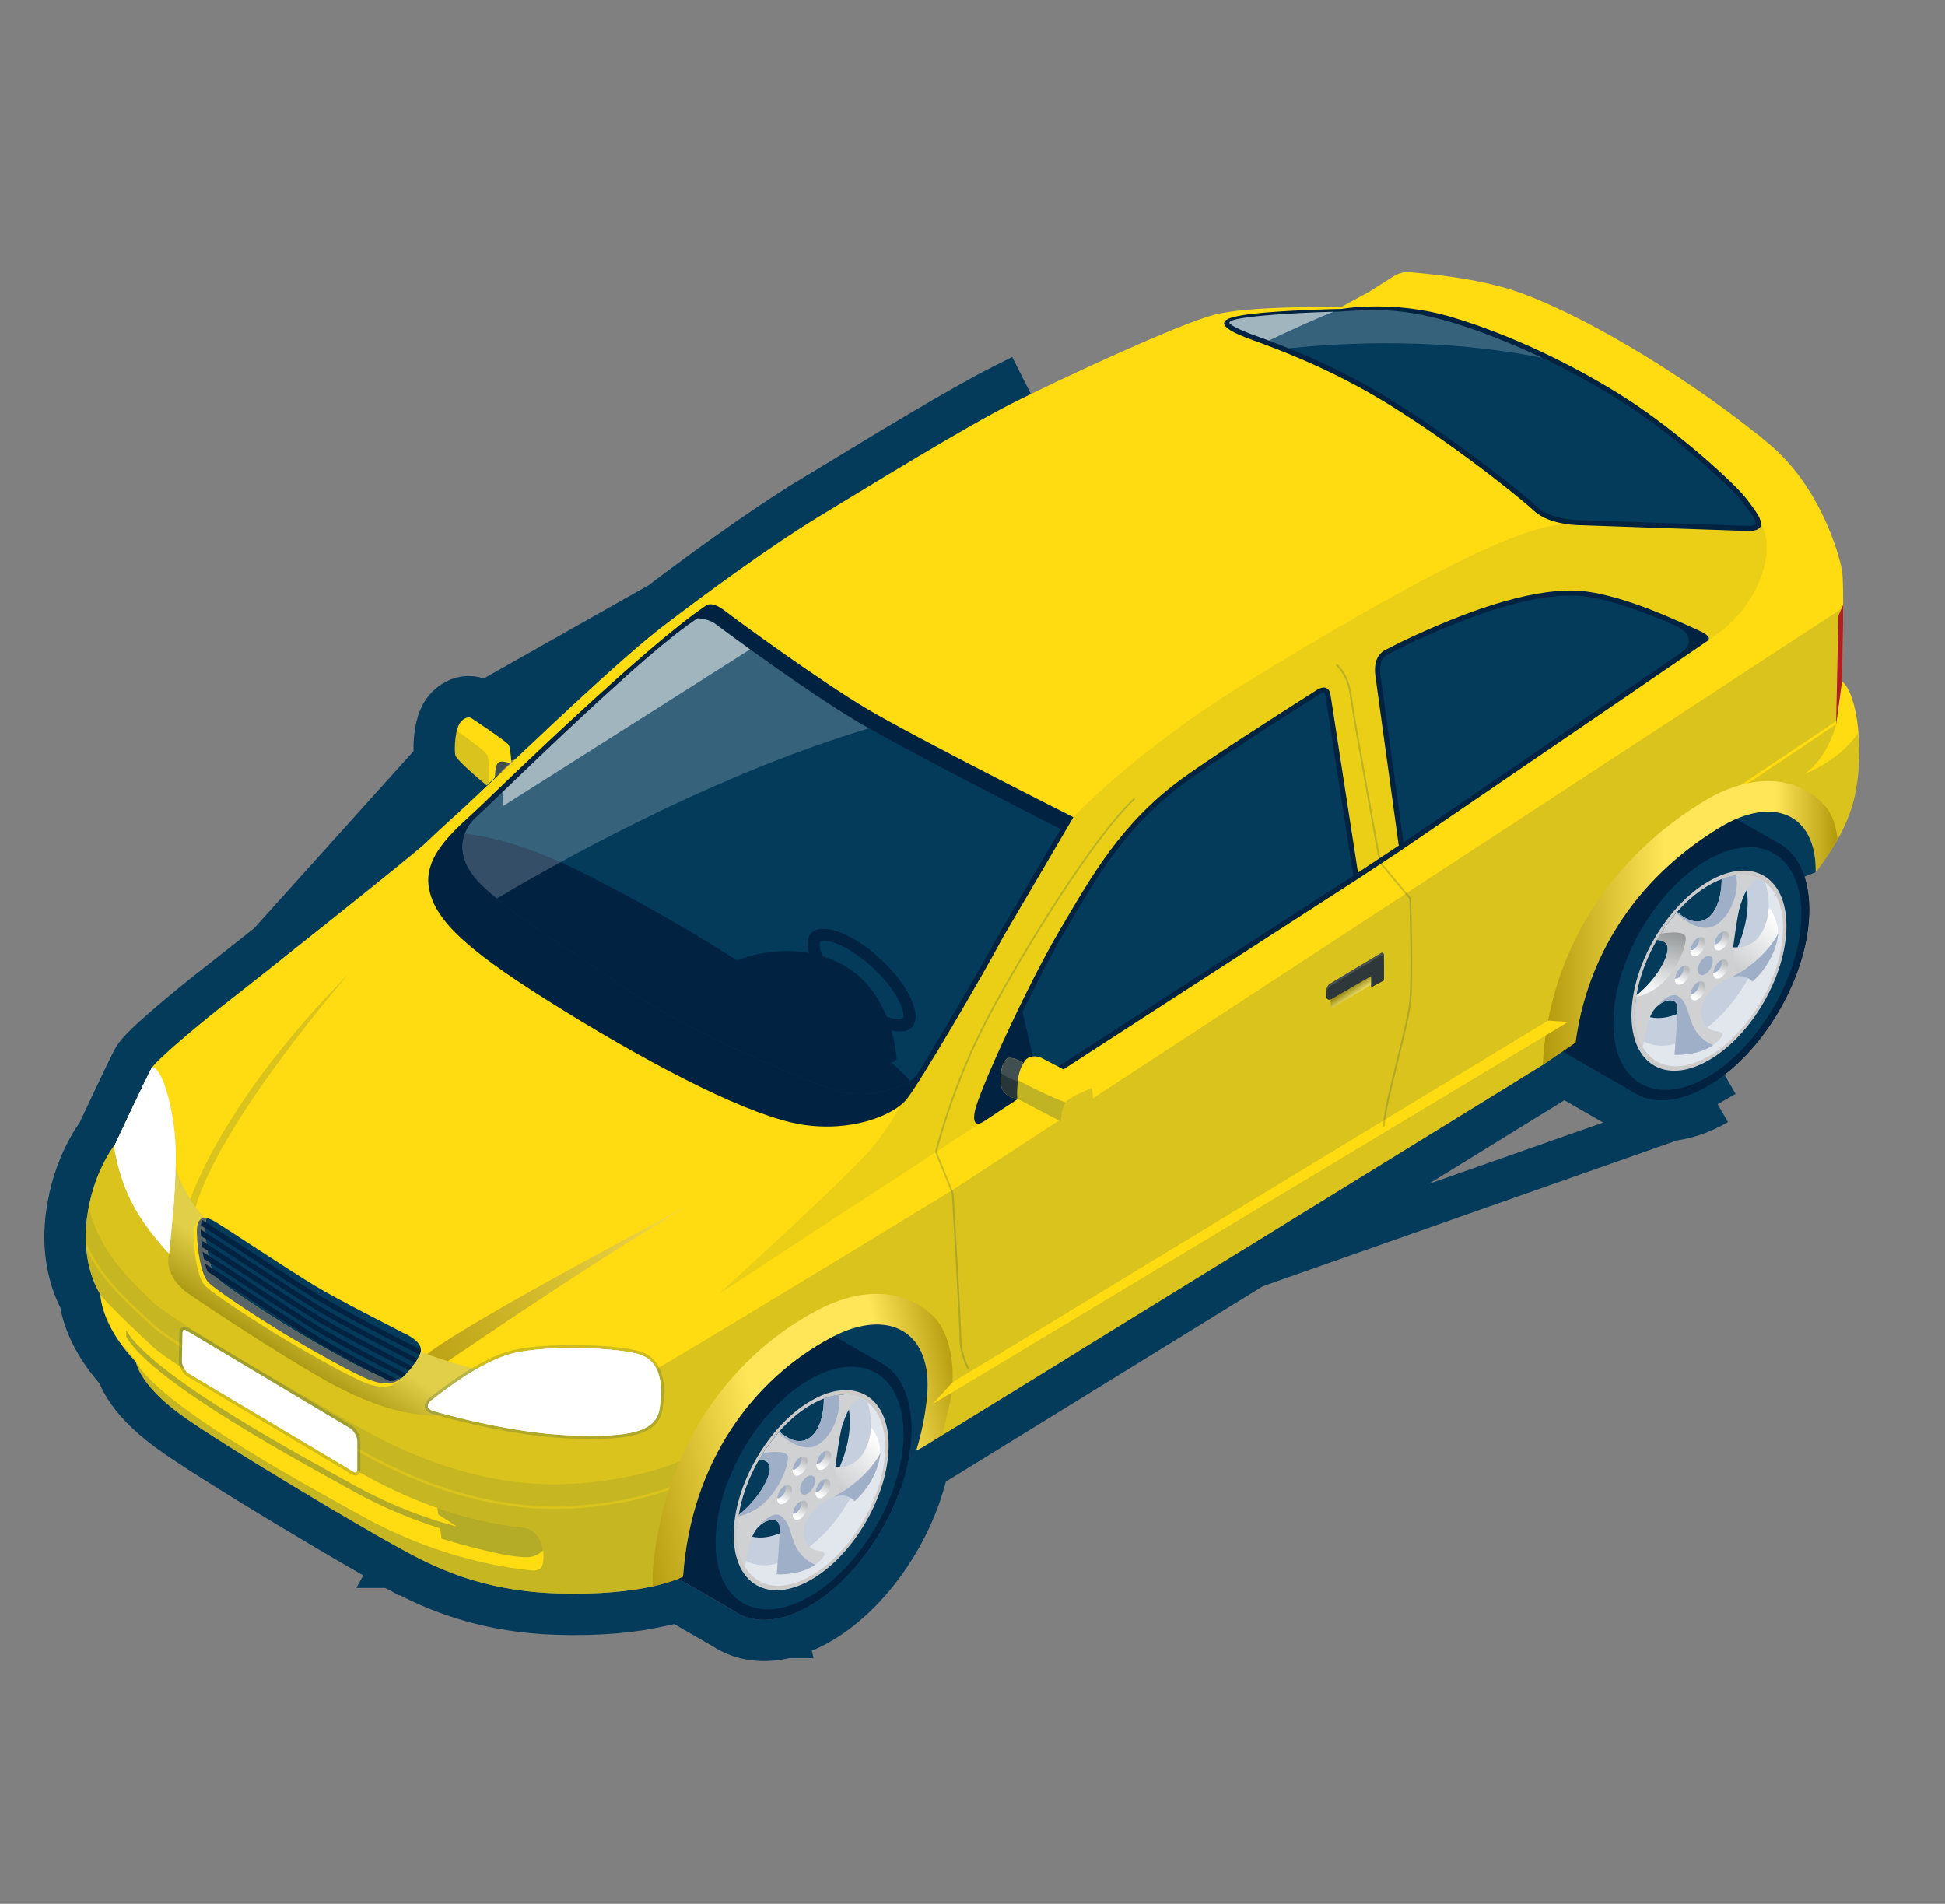 <svg width="47" height="46" viewBox="0 0 47 46" fill="none" xmlns="http://www.w3.org/2000/svg">
<rect x="0" y="0" width="47" height="46" fill="#808080" stroke="none"/>
<path d="M2.354 27.384L2.364 27.362L2.453 27.174C2.526 27.017 2.625 26.807 2.728 26.589C2.927 26.17 3.158 25.685 3.229 25.562L3.229 25.562C3.246 25.532 3.263 25.506 3.278 25.487L3.278 25.487C3.356 25.382 3.49 25.25 3.621 25.129C3.762 24.998 3.937 24.844 4.122 24.686C4.492 24.37 4.917 24.025 5.231 23.782C5.546 23.539 6.653 22.663 7.721 21.81C8.255 21.384 8.777 20.965 9.184 20.635C9.604 20.294 9.874 20.07 9.929 20.017C10.085 19.867 10.329 19.642 10.53 19.458C10.632 19.365 10.724 19.282 10.79 19.221L10.87 19.15L10.891 19.13L10.894 19.128L11.026 19.003C11.005 18.984 10.983 18.964 10.963 18.945C10.879 18.868 10.794 18.786 10.726 18.712C10.693 18.675 10.655 18.632 10.622 18.586L10.621 18.584C10.601 18.556 10.53 18.457 10.507 18.324L2.354 27.384ZM2.354 27.384C2.335 27.41 2.31 27.445 2.281 27.488C2.218 27.583 2.135 27.719 2.048 27.894C1.874 28.243 1.683 28.748 1.603 29.388C1.52 30.044 1.613 30.574 1.733 30.947C1.792 31.132 1.858 31.279 1.912 31.382C1.922 31.401 1.931 31.418 1.94 31.435C1.942 31.45 1.944 31.467 1.947 31.484C1.965 31.596 2 31.746 2.065 31.925C2.188 32.263 2.416 32.695 2.838 33.159C2.839 33.162 2.84 33.165 2.841 33.169C2.875 33.264 2.93 33.384 3.019 33.525C3.195 33.806 3.502 34.162 4.031 34.554C5.037 35.301 8.711 37.467 9.299 37.781C9.345 37.805 9.396 37.833 9.456 37.867L9.697 37.428L9.456 37.867L9.457 37.867C9.556 37.921 9.674 37.986 9.807 38.056M2.354 27.384L9.807 38.056M12.725 17.749C12.726 17.749 12.726 17.75 12.726 17.75L12.292 17.998L12.725 17.749ZM12.725 17.749C12.687 17.682 12.639 17.635 12.626 17.622L12.625 17.621C12.603 17.6 12.581 17.581 12.562 17.565C12.56 17.563 12.557 17.56 12.554 17.558M12.725 17.749L12.187 17.904M12.554 17.558C12.432 17.672 12.309 17.788 12.187 17.904M12.554 17.558C12.518 17.528 12.476 17.496 12.434 17.464C12.342 17.396 12.227 17.315 12.119 17.24C12.009 17.164 11.901 17.091 11.821 17.037L11.724 16.972L11.706 16.959M12.554 17.558C13.808 16.378 14.98 15.3 15.72 14.733C16.755 13.94 18.338 12.777 19.54 12.048L19.54 12.047C19.694 11.954 19.868 11.848 20.056 11.734L20.064 11.729L20.064 11.729L20.081 11.719C21.321 10.964 23.207 9.816 24.238 9.296C24.238 9.296 24.238 9.296 24.238 9.296L24.463 9.742L11.706 16.959M12.187 17.904C11.951 17.722 11.411 17.364 11.411 17.364M12.187 17.904L11.411 17.364M11.706 16.959C11.688 16.946 11.666 16.931 11.641 16.917C11.582 16.883 11.499 16.849 11.396 16.837C11.169 16.812 10.963 16.908 10.804 17.062C10.647 17.213 10.583 17.417 10.553 17.538L10.553 17.539C10.516 17.688 10.5 17.845 10.494 17.972C10.489 18.091 10.491 18.224 10.507 18.323L11.706 16.959ZM11.411 17.364C11.411 17.364 11.312 17.266 11.151 17.422C11.099 17.471 11.063 17.558 11.038 17.658C10.985 17.872 10.985 18.146 11 18.24C11.011 18.304 11.195 18.483 11.39 18.658C11.365 18.681 11.34 18.705 11.316 18.729L11.286 18.756L11.411 17.364ZM9.807 38.056C9.807 38.056 9.807 38.056 9.807 38.056L10.037 37.613L9.807 38.056ZM19.017 39.562C18.468 39.701 17.929 39.643 17.487 39.351L16.345 38.694C16.326 38.701 16.305 38.707 16.284 38.713L16.285 38.73L15.874 38.819C15.347 38.933 14.55 39.034 13.44 38.998L13.44 38.998C11.85 38.948 10.72 38.51 9.98 38.143L10.202 37.695L41.507 26.679M19.017 39.562C19.016 39.562 19.016 39.562 19.016 39.562L18.894 39.078L19.017 39.562ZM19.017 39.562C19.28 39.496 19.547 39.384 19.813 39.231C21.075 38.503 22.102 36.955 22.422 35.467M22.422 35.467L22.558 35.394L22.57 35.387L22.582 35.38L23.034 35.102L23.035 35.102L37.543 26.156L37.767 26.018L37.767 26.003M22.422 35.467L22.379 35.49L22.2 35.587L22.003 35.531L21.901 35.501L22.32 34.954L22.177 35.031L22.376 35.057L22.385 35.058L22.49 35.072C22.485 35.115 22.479 35.157 22.472 35.2C22.47 35.209 22.469 35.218 22.468 35.227C22.454 35.307 22.439 35.387 22.422 35.467ZM37.767 26.003L37.781 25.994M37.767 26.003L37.768 25.987L37.781 25.994M37.767 26.003L37.574 26.135L37.564 26.142L37.554 26.148L37.546 26.153L37.329 25.801L37.282 25.73L37.281 25.729M37.781 25.994L39.189 26.804M37.781 25.994L38.046 25.813L37.842 25.514L37.842 25.514L37.764 25.4M39.189 26.804C39.852 27.236 40.704 27.142 41.507 26.679M39.189 26.804C39.184 26.801 39.179 26.798 39.174 26.794L39.452 26.378M39.189 26.804L39.202 26.812L39.452 26.378M41.507 26.679L41.257 26.246C40.544 26.657 39.901 26.678 39.452 26.378M41.507 26.679L37.869 25.468M39.452 26.378L37.869 25.468M37.869 25.468C37.833 25.447 37.798 25.424 37.764 25.4M37.869 25.468L37.292 25.723M37.281 25.729L37.285 25.73L37.284 25.728M37.281 25.729L37.284 25.728M37.281 25.729L37.281 25.73L37.292 25.723M37.284 25.728L37.285 25.73L37.297 25.73L37.297 25.73L37.515 25.741L37.764 25.4M37.284 25.728L37.292 25.723M37.764 25.4L37.292 25.723" stroke="#043B5B"/>
<path d="M43.991 20.679L43.876 21.074L43.472 21.233L41.343 19.774L43.048 19.29L43.9 19.904L43.991 20.679Z" fill="#043B5B"/>
<path d="M22.504 34.654L22.142 35.05L21.454 34.852L19.454 32.25L21.631 31.608L22.577 32.915L22.504 34.654Z" fill="#043B5B"/>
<path d="M21.303 32.937L19.536 31.926C19.103 31.739 18.536 31.802 17.916 32.16C16.556 32.945 15.453 34.855 15.453 36.425C15.453 37.211 15.729 37.763 16.175 38.02L17.776 38.941C17.808 38.961 17.84 38.98 17.873 38.998L17.888 39.005C18.328 39.223 18.916 39.171 19.563 38.798C20.924 38.013 22.026 36.103 22.026 34.532C22.026 33.746 21.75 33.194 21.303 32.937V32.937Z" fill="#022241"/>
<path d="M22.025 34.532C22.025 36.103 20.922 38.013 19.563 38.798C18.203 39.583 17.1 38.947 17.1 37.376C17.1 35.804 18.202 33.895 19.563 33.109C20.923 32.324 22.025 32.961 22.025 34.532V34.532Z" fill="#022241"/>
<path d="M21.834 34.643C21.834 36.091 20.817 37.852 19.562 38.576C18.309 39.299 17.292 38.713 17.292 37.265C17.292 35.817 18.309 34.056 19.562 33.332C20.817 32.608 21.834 33.195 21.834 34.643Z" fill="#043B5B"/>
<path d="M21.474 34.924C21.474 36.118 20.636 37.57 19.602 38.167C18.568 38.764 17.729 38.28 17.729 37.086C17.729 35.892 18.567 34.44 19.602 33.843C20.636 33.246 21.474 33.73 21.474 34.924Z" fill="#CDCBCA"/>
<path d="M21.39 34.972C21.39 36.113 20.589 37.499 19.602 38.07C18.614 38.64 17.812 38.178 17.812 37.037C17.812 35.896 18.614 34.509 19.602 33.94C20.589 33.369 21.39 33.832 21.39 34.972Z" fill="#E2E7EE"/>
<path d="M19.602 33.94C18.614 34.51 17.812 35.896 17.812 37.037C17.812 37.266 17.845 37.466 17.904 37.637C18.232 37.888 18.718 37.887 19.261 37.574C20.248 37.004 21.049 35.617 21.049 34.476C21.049 34.247 21.016 34.047 20.957 33.876C20.629 33.625 20.144 33.626 19.601 33.94H19.602Z" fill="#C5CFDD"/>
<path d="M17.818 36.917C18.089 37.205 18.535 37.237 19.041 36.945C19.868 36.468 20.537 35.309 20.537 34.355C20.537 34.089 20.485 33.867 20.392 33.696C20.154 33.698 19.885 33.776 19.602 33.939C18.648 34.49 17.871 35.801 17.819 36.917H17.818Z" fill="#043B5B"/>
<path d="M20.248 36.143C20.511 36.095 20.653 36.268 20.653 36.268C20.653 36.268 21.147 35.863 21.263 35.204C21.32 34.881 21.132 34.565 21.05 34.482C21.05 34.482 21.018 35.503 20.186 35.444C20.186 35.444 20.288 34.629 20.359 34.424C20.427 34.23 20.55 33.865 20.801 33.781C20.556 33.666 20.248 33.665 19.908 33.794C19.908 34.008 19.873 34.521 19.562 34.741C19.292 34.932 18.994 34.733 18.832 34.588C18.651 34.793 18.486 35.021 18.344 35.264C18.483 35.272 18.63 35.325 18.6 35.529C18.555 35.839 18.232 36.301 17.849 36.605C17.826 36.752 17.813 36.897 17.813 37.038C17.813 37.371 17.882 37.646 18.003 37.854C18.046 37.582 18.116 37.236 18.213 37.049C18.386 36.711 18.841 36.586 18.841 36.915C18.841 37.245 18.77 38.038 18.77 38.038C18.77 38.038 19.397 38.081 19.781 37.744C20.117 37.448 19.779 37.485 19.687 37.451C19.52 37.389 19.336 37.148 19.456 36.808C19.576 36.47 19.986 36.194 20.249 36.145L20.248 36.143Z" fill="#D0D1D3"/>
<path d="M19.245 37.395C19.092 37.117 19.109 36.782 18.852 36.617C18.745 36.548 18.541 36.63 18.345 36.871C18.55 36.677 18.84 36.65 18.84 36.913C18.84 37.243 18.769 38.036 18.769 38.036C18.769 38.036 19.316 38.073 19.702 37.803C19.56 37.748 19.378 37.633 19.245 37.395Z" fill="#9EAFC7"/>
<path d="M19.038 35.191C19.009 35.052 18.687 35.072 18.438 35.109C18.407 35.16 18.375 35.21 18.344 35.262C18.483 35.27 18.63 35.324 18.6 35.528C18.555 35.837 18.232 36.3 17.849 36.603C17.847 36.614 17.846 36.624 17.845 36.634C18.69 36.478 19.082 35.41 19.037 35.19L19.038 35.191Z" fill="#9EAFC7"/>
<path d="M20.248 36.143C20.511 36.095 20.653 36.269 20.653 36.269C20.653 36.269 21.147 35.863 21.263 35.204C21.268 35.173 21.271 35.142 21.273 35.112C21.024 35.582 20.525 35.954 20.302 36.075C20.246 36.106 20.194 36.139 20.146 36.172C20.182 36.159 20.216 36.15 20.247 36.144L20.248 36.143Z" fill="#9EAFC7"/>
<path d="M20.186 35.444C20.186 35.444 20.194 35.957 20.317 36.066C20.547 35.936 21.03 35.571 21.273 35.111C21.284 34.823 21.124 34.556 21.05 34.482C21.05 34.482 21.018 35.502 20.186 35.444Z" fill="url(#paint0_linear_4070_5495)"/>
<path d="M20.257 33.706C20.146 33.72 20.029 33.748 19.908 33.794C19.908 34.008 19.873 34.521 19.562 34.741C19.292 34.932 18.994 34.733 18.832 34.588C18.826 34.595 18.819 34.604 18.813 34.611C18.961 34.758 19.234 34.977 19.544 34.972C19.989 34.963 20.368 34.215 20.257 33.706V33.706Z" fill="#9EAFC7"/>
<path d="M20.087 35.181C20.087 35.296 20.007 35.435 19.907 35.493C19.808 35.55 19.727 35.504 19.727 35.388C19.727 35.273 19.808 35.134 19.907 35.077C20.006 35.019 20.087 35.066 20.087 35.18V35.181Z" fill="url(#paint1_linear_4070_5495)"/>
<path d="M19.729 35.369C19.751 35.373 19.776 35.367 19.803 35.352C19.879 35.308 19.94 35.203 19.94 35.116C19.94 35.097 19.936 35.08 19.93 35.066C19.923 35.07 19.915 35.072 19.908 35.077C19.814 35.132 19.738 35.259 19.729 35.37V35.369Z" fill="#9EAFC7"/>
<path d="M19.515 35.32C19.515 35.435 19.434 35.574 19.334 35.632C19.235 35.689 19.154 35.642 19.154 35.528C19.154 35.414 19.235 35.274 19.334 35.216C19.434 35.159 19.515 35.205 19.515 35.32V35.32Z" fill="url(#paint2_linear_4070_5495)"/>
<path d="M19.156 35.507C19.177 35.511 19.203 35.506 19.23 35.49C19.305 35.447 19.366 35.342 19.366 35.255C19.366 35.236 19.363 35.219 19.357 35.205C19.35 35.208 19.343 35.212 19.334 35.215C19.24 35.27 19.164 35.397 19.156 35.507Z" fill="#9EAFC7"/>
<path d="M19.139 36.009C19.139 36.124 19.058 36.264 18.958 36.321C18.859 36.378 18.779 36.332 18.779 36.217C18.779 36.102 18.859 35.962 18.958 35.905C19.058 35.848 19.139 35.894 19.139 36.009Z" fill="url(#paint3_linear_4070_5495)"/>
<path d="M18.78 36.197C18.802 36.201 18.827 36.196 18.855 36.18C18.93 36.137 18.991 36.032 18.991 35.945C18.991 35.925 18.987 35.909 18.982 35.895C18.974 35.899 18.966 35.901 18.958 35.906C18.865 35.96 18.788 36.087 18.78 36.198V36.197Z" fill="#9EAFC7"/>
<path d="M19.515 36.385C19.515 36.5 19.434 36.64 19.334 36.697C19.235 36.754 19.154 36.708 19.154 36.593C19.154 36.478 19.235 36.338 19.334 36.281C19.434 36.224 19.515 36.27 19.515 36.385Z" fill="url(#paint4_linear_4070_5495)"/>
<path d="M19.156 36.573C19.177 36.577 19.203 36.572 19.23 36.556C19.305 36.512 19.366 36.407 19.366 36.32C19.366 36.301 19.363 36.284 19.357 36.27C19.35 36.274 19.343 36.276 19.334 36.281C19.24 36.336 19.164 36.463 19.156 36.574V36.573Z" fill="#9EAFC7"/>
<path d="M20.066 35.862C20.066 35.977 19.985 36.117 19.885 36.174C19.786 36.231 19.705 36.185 19.705 36.069C19.705 35.955 19.785 35.815 19.885 35.758C19.985 35.7 20.066 35.747 20.066 35.862Z" fill="url(#paint5_linear_4070_5495)"/>
<path d="M19.695 35.777C19.695 35.892 19.614 36.032 19.515 36.089C19.416 36.146 19.334 36.1 19.334 35.985C19.334 35.87 19.416 35.73 19.515 35.673C19.614 35.616 19.695 35.662 19.695 35.777Z" fill="#9EAFC7"/>
<path d="M19.706 36.05C19.728 36.054 19.754 36.048 19.781 36.033C19.856 35.99 19.917 35.884 19.917 35.798C19.917 35.778 19.913 35.762 19.908 35.748C19.901 35.752 19.892 35.754 19.885 35.759C19.791 35.813 19.715 35.941 19.706 36.051L19.706 36.05Z" fill="#9EAFC7"/>
<path d="M42.997 20.384L41.229 19.374C40.797 19.188 40.23 19.25 39.61 19.608C38.25 20.393 37.147 22.303 37.147 23.873C37.147 24.659 37.423 25.211 37.868 25.468L39.47 26.389C39.501 26.409 39.534 26.428 39.567 26.445L39.581 26.453C40.021 26.67 40.61 26.619 41.257 26.245C42.617 25.46 43.72 23.55 43.72 21.98C43.72 21.194 43.443 20.641 42.997 20.384H42.997Z" fill="#022241"/>
<path d="M43.719 21.98C43.719 23.551 42.617 25.461 41.257 26.246C39.897 27.031 38.794 26.394 38.794 24.824C38.794 23.253 39.897 21.343 41.257 20.558C42.617 19.773 43.719 20.409 43.719 21.98Z" fill="#022241"/>
<path d="M43.528 22.091C43.528 23.539 42.511 25.3 41.257 26.024C40.003 26.748 38.986 26.161 38.986 24.713C38.986 23.265 40.003 21.504 41.257 20.78C42.511 20.056 43.528 20.643 43.528 22.091Z" fill="#043B5B"/>
<path d="M43.168 22.371C43.168 23.565 42.33 25.018 41.296 25.615C40.262 26.212 39.424 25.728 39.424 24.534C39.424 23.339 40.262 21.888 41.296 21.291C42.33 20.694 43.168 21.178 43.168 22.372V22.371Z" fill="#CDCBCA"/>
<path d="M43.085 22.419C43.085 23.56 42.284 24.947 41.296 25.517C40.308 26.087 39.508 25.625 39.508 24.484C39.508 23.344 40.308 21.956 41.296 21.387C42.284 20.817 43.085 21.279 43.085 22.419Z" fill="#E2E7EE"/>
<path d="M41.296 21.387C40.308 21.958 39.508 23.344 39.508 24.485C39.508 24.714 39.54 24.914 39.599 25.085C39.927 25.336 40.413 25.335 40.956 25.022C41.944 24.452 42.745 23.064 42.745 21.924C42.745 21.695 42.712 21.495 42.653 21.324C42.325 21.073 41.839 21.074 41.297 21.387H41.296Z" fill="#C5CFDD"/>
<path d="M39.513 24.366C39.783 24.653 40.23 24.685 40.736 24.393C41.562 23.916 42.232 22.757 42.232 21.803C42.232 21.537 42.179 21.315 42.086 21.144C41.848 21.146 41.58 21.224 41.297 21.387C40.343 21.938 39.566 23.249 39.513 24.366H39.513Z" fill="#043B5B"/>
<path d="M41.942 23.59C42.205 23.541 42.347 23.715 42.347 23.715C42.347 23.715 42.842 23.31 42.958 22.65C43.015 22.328 42.827 22.011 42.745 21.929C42.745 21.929 42.714 22.949 41.881 22.891C41.881 22.891 41.983 22.076 42.054 21.871C42.122 21.677 42.245 21.311 42.496 21.228C42.251 21.113 41.944 21.112 41.603 21.241C41.603 21.455 41.567 21.968 41.258 22.187C40.987 22.379 40.689 22.18 40.527 22.034C40.346 22.239 40.181 22.467 40.039 22.71C40.178 22.718 40.325 22.771 40.295 22.975C40.25 23.285 39.927 23.747 39.544 24.051C39.521 24.198 39.509 24.342 39.509 24.484C39.509 24.816 39.577 25.091 39.698 25.3C39.741 25.028 39.812 24.682 39.908 24.494C40.081 24.156 40.536 24.031 40.536 24.36C40.536 24.69 40.464 25.483 40.464 25.483C40.464 25.483 41.091 25.526 41.475 25.189C41.812 24.893 41.473 24.93 41.381 24.896C41.214 24.834 41.03 24.593 41.15 24.253C41.27 23.915 41.68 23.639 41.943 23.59L41.942 23.59Z" fill="#D0D1D3"/>
<path d="M40.94 24.843C40.786 24.566 40.804 24.23 40.546 24.065C40.44 23.997 40.235 24.078 40.04 24.319C40.244 24.125 40.535 24.098 40.535 24.361C40.535 24.691 40.464 25.484 40.464 25.484C40.464 25.484 41.011 25.521 41.397 25.251C41.255 25.195 41.072 25.081 40.941 24.843L40.94 24.843Z" fill="#9EAFC7"/>
<path d="M40.732 22.639C40.703 22.5 40.382 22.519 40.133 22.557C40.101 22.608 40.068 22.658 40.039 22.71C40.177 22.718 40.324 22.772 40.294 22.976C40.249 23.286 39.926 23.747 39.544 24.052C39.542 24.062 39.541 24.072 39.54 24.082C40.386 23.926 40.778 22.858 40.733 22.638L40.732 22.639Z" fill="url(#paint6_linear_4070_5495)"/>
<path d="M41.942 23.591C42.205 23.541 42.347 23.715 42.347 23.715C42.347 23.715 42.842 23.31 42.958 22.651C42.963 22.619 42.966 22.589 42.967 22.559C42.719 23.028 42.219 23.4 41.996 23.522C41.941 23.552 41.889 23.585 41.842 23.618C41.876 23.606 41.91 23.596 41.942 23.591Z" fill="#9EAFC7"/>
<path d="M41.88 22.892C41.88 22.892 41.889 23.405 42.012 23.514C42.242 23.384 42.724 23.019 42.967 22.559C42.978 22.271 42.819 22.004 42.744 21.93C42.744 21.93 42.713 22.95 41.88 22.892V22.892Z" fill="url(#paint7_linear_4070_5495)"/>
<path d="M41.952 21.153C41.84 21.167 41.724 21.195 41.603 21.241C41.603 21.455 41.567 21.968 41.257 22.187C40.986 22.379 40.689 22.18 40.527 22.034C40.52 22.041 40.514 22.05 40.507 22.057C40.655 22.204 40.928 22.423 41.238 22.417C41.683 22.409 42.063 21.66 41.952 21.152V21.153Z" fill="#9EAFC7"/>
<path d="M41.782 22.629C41.782 22.744 41.701 22.884 41.601 22.941C41.502 22.998 41.421 22.951 41.421 22.837C41.421 22.721 41.502 22.582 41.601 22.525C41.7 22.467 41.782 22.514 41.782 22.629Z" fill="url(#paint8_linear_4070_5495)"/>
<path d="M41.423 22.817C41.444 22.821 41.47 22.816 41.498 22.799C41.572 22.756 41.634 22.651 41.634 22.564C41.634 22.545 41.63 22.528 41.624 22.514C41.617 22.517 41.609 22.52 41.602 22.524C41.508 22.579 41.432 22.706 41.424 22.817H41.423Z" fill="#9EAFC7"/>
<path d="M41.209 22.768C41.209 22.883 41.128 23.022 41.029 23.079C40.929 23.137 40.849 23.09 40.849 22.975C40.849 22.86 40.93 22.721 41.029 22.663C41.128 22.606 41.209 22.652 41.209 22.768Z" fill="url(#paint9_linear_4070_5495)"/>
<path d="M40.85 22.955C40.872 22.959 40.897 22.954 40.925 22.939C41 22.895 41.061 22.789 41.061 22.703C41.061 22.684 41.057 22.667 41.051 22.653C41.044 22.657 41.036 22.66 41.029 22.664C40.935 22.718 40.859 22.845 40.85 22.956V22.955Z" fill="#9EAFC7"/>
<path d="M40.833 23.457C40.833 23.572 40.752 23.712 40.653 23.769C40.553 23.826 40.472 23.78 40.472 23.665C40.472 23.55 40.553 23.41 40.653 23.353C40.752 23.295 40.833 23.342 40.833 23.457Z" fill="url(#paint10_linear_4070_5495)"/>
<path d="M40.474 23.645C40.495 23.649 40.521 23.643 40.549 23.628C40.623 23.585 40.685 23.479 40.685 23.393C40.685 23.373 40.681 23.358 40.676 23.343C40.668 23.347 40.66 23.349 40.653 23.354C40.559 23.408 40.483 23.535 40.475 23.645L40.474 23.645Z" fill="#9EAFC7"/>
<path d="M41.209 23.833C41.209 23.948 41.128 24.088 41.029 24.145C40.929 24.202 40.849 24.156 40.849 24.041C40.849 23.925 40.93 23.786 41.029 23.729C41.128 23.671 41.209 23.718 41.209 23.833Z" fill="url(#paint11_linear_4070_5495)"/>
<path d="M40.85 24.021C40.872 24.025 40.897 24.02 40.925 24.004C41 23.96 41.061 23.855 41.061 23.768C41.061 23.749 41.057 23.732 41.051 23.718C41.044 23.722 41.036 23.724 41.029 23.729C40.935 23.784 40.859 23.91 40.85 24.021Z" fill="#9EAFC7"/>
<path d="M41.76 23.31C41.76 23.425 41.679 23.565 41.58 23.622C41.48 23.679 41.399 23.633 41.399 23.517C41.399 23.402 41.48 23.263 41.58 23.206C41.679 23.148 41.76 23.195 41.76 23.31Z" fill="url(#paint12_linear_4070_5495)"/>
<path d="M41.389 23.224C41.389 23.34 41.308 23.479 41.208 23.536C41.108 23.593 41.028 23.547 41.028 23.432C41.028 23.317 41.108 23.177 41.208 23.12C41.308 23.063 41.389 23.109 41.389 23.224Z" fill="#9EAFC7"/>
<path d="M41.401 23.498C41.422 23.501 41.448 23.496 41.475 23.48C41.55 23.437 41.611 23.331 41.611 23.245C41.611 23.226 41.608 23.209 41.602 23.195C41.595 23.198 41.587 23.201 41.579 23.205C41.486 23.26 41.409 23.387 41.401 23.498Z" fill="#9EAFC7"/>
<path d="M44.51 16.463C44.51 16.463 44.577 14.155 44.51 13.778C44.442 13.402 43.998 11.78 42.762 10.737C41.526 9.694 39.022 7.968 36.901 7.135C35.844 6.719 34.522 6.624 34.04 6.573C33.949 6.563 33.784 6.607 33.678 6.674L33.106 7.038L32.401 7.424C32.401 7.424 30.2 7.376 29.33 7.608C28.461 7.84 25.631 9.153 24.463 9.742C23.295 10.332 20.977 11.761 19.799 12.475C18.622 13.189 17.057 14.339 16.024 15.13C14.99 15.922 13.059 17.767 11.233 19.495C11.233 19.495 10.576 20.087 10.277 20.377C9.977 20.666 6.174 23.685 5.536 24.178C4.899 24.671 3.779 25.607 3.663 25.81C3.547 26.013 2.784 27.645 2.784 27.645C2.784 27.645 2.244 28.301 2.099 29.45C1.954 30.6 2.427 31.276 2.427 31.276C2.427 31.276 2.427 32.009 3.287 32.907C3.287 32.907 3.354 33.429 4.33 34.153C5.306 34.877 8.955 37.03 9.535 37.339C10.114 37.648 11.35 38.431 13.455 38.498C15.56 38.565 16.448 38.121 16.448 38.121L16.506 38.09C16.699 35.319 18.203 33.317 20.09 32.314C21.471 31.579 22.546 32.166 22.404 33.73C22.366 34.154 22.278 34.604 22.142 35.05L22.32 34.953L37.292 25.723L38.073 25.189C38.335 23.21 39.435 21.274 41.578 19.98C42.803 19.241 43.893 19.614 43.876 21.073C44.179 20.686 44.628 20.024 44.8 19.311C45.07 18.19 44.886 16.752 44.51 16.462V16.463Z" fill="#FFDB11"/>
<g style="mix-blend-mode:multiply" opacity="0.15">
<path d="M22.973 28.782C22.973 28.782 16.144 32.944 15.763 33.13C15.382 33.315 12.755 33.756 9.953 32.572C7.833 31.675 5.947 30.626 4.934 29.427C4.934 29.427 4.934 29.427 4.934 29.427C4.813 29.436 4.749 29.549 4.757 29.788C4.769 30.166 4.852 30.798 5.041 30.987C5.23 31.176 6.158 31.782 6.657 32.091C7.155 32.4 8.222 33.019 8.79 33.278C9.332 33.525 9.561 33.418 9.725 33.278C9.735 33.269 9.745 33.261 9.755 33.251C9.716 33.293 9.678 33.331 9.643 33.36C9.48 33.5 9.25 33.608 8.709 33.36C8.141 33.101 7.074 32.483 6.576 32.174C6.077 31.864 5.149 31.258 4.96 31.069C4.77 30.88 4.688 30.248 4.676 29.87C4.667 29.6 4.771 29.438 4.934 29.428H4.935C4.609 29.042 4.373 28.642 4.249 28.225C3.997 27.381 3.632 26.837 3.326 26.501C3.077 27.024 2.786 27.645 2.786 27.645C2.786 27.645 2.246 28.301 2.101 29.45C1.956 30.599 2.43 31.276 2.43 31.276C2.43 31.276 2.43 31.28 2.43 31.287C2.762 31.677 3.386 32.247 3.671 32.52C4.25 33.075 7.918 35.14 8.701 35.581C9.349 35.946 10.825 36.721 12.653 36.91C12.98 36.944 13.123 37.276 13.132 37.523C13.141 37.769 13.132 37.975 12.837 37.944C10.898 37.74 9.392 36.993 8.7 36.603C7.917 36.161 3.938 34.059 3.288 32.908C3.288 32.908 3.355 33.43 4.331 34.154C5.306 34.878 8.956 37.031 9.536 37.34C10.115 37.649 11.351 38.431 13.456 38.499C14.528 38.533 15.284 38.435 15.768 38.33C15.762 38.24 15.761 38.143 15.768 38.04C15.961 35.267 17.447 32.883 19.743 31.662C20.243 31.396 20.729 31.262 21.189 31.262C21.75 31.262 22.254 31.474 22.607 31.86C22.84 32.114 23.054 32.674 23.017 33.4H23.017L37.408 24.658H37.41C37.827 22.469 39.162 20.576 41.196 19.348C41.486 19.173 41.779 19.046 42.066 18.967L44.383 17.414L44.511 16.463C44.511 16.463 44.54 15.471 44.541 14.682L22.973 28.783L22.973 28.782Z" fill="#043B5B"/>
</g>
<g style="mix-blend-mode:multiply" opacity="0.08">
<path d="M42.555 12.648L41.947 12.405L37.896 12.668C36.633 12.601 32.985 14.743 30.201 16.439C27.417 18.136 25.938 19.745 25.938 19.745L22.095 26.081C22.095 26.081 21.644 27.033 21.099 27.703C20.554 28.373 17.37 31.261 17.37 31.261L23.668 27.149L33.859 20.471C33.859 20.471 40.926 15.714 41.248 15.494C41.569 15.274 42.167 14.896 42.525 14.017C42.883 13.136 42.556 12.648 42.556 12.648H42.555Z" fill="#043B5B"/>
</g>
<g style="mix-blend-mode:multiply" opacity="0.15">
<path d="M44.91 17.702C44.422 18.409 43.61 18.696 43.61 18.696C44.178 18.298 44.367 17.512 44.367 17.512L44.37 17.499L42.247 18.922C42.408 18.89 42.568 18.871 42.722 18.871C43.274 18.871 43.765 19.086 44.105 19.478C44.255 19.65 44.365 19.91 44.405 20.281C44.569 19.986 44.716 19.655 44.799 19.312C44.923 18.795 44.952 18.211 44.909 17.703L44.91 17.702Z" fill="#043B5B"/>
</g>
<g style="mix-blend-mode:multiply" opacity="0.15">
<path d="M22.994 33.651C22.979 33.767 22.959 33.887 22.93 34.01C22.879 34.227 22.827 34.45 22.772 34.676L37.281 25.73C37.293 25.49 37.316 25.253 37.35 25.018L22.994 33.651Z" fill="#043B5B"/>
</g>
<g style="mix-blend-mode:multiply" opacity="0.1">
<path d="M3.464 31.765C3.544 31.838 3.62 31.909 3.692 31.978C3.952 32.227 5.028 32.955 8.682 35.016L8.716 35.035C10.479 36.028 12.203 36.48 13.841 36.383C14.853 36.323 15.631 36.129 16.187 35.929C16.258 35.719 16.336 35.513 16.423 35.311C15.857 35.539 15.005 35.781 13.842 35.852C11.477 35.994 9.483 34.941 8.7 34.499C7.917 34.057 4.249 31.993 3.669 31.438C3.191 30.979 2.346 30.182 2.15 29.146C2.131 29.244 2.113 29.346 2.1 29.452C2.074 29.65 2.068 29.833 2.075 30.002C2.418 30.794 2.989 31.326 3.464 31.766V31.765Z" fill="#043B5B"/>
</g>
<g style="mix-blend-mode:screen" opacity="0.3">
<path d="M10.32 32.718C10.488 32.781 10.654 32.838 10.82 32.89C11.515 32.415 14.694 30.255 16.672 29.106C14.782 30.106 11.215 32.024 10.32 32.717V32.718Z" fill="url(#paint13_linear_4070_5495)"/>
</g>
<g style="mix-blend-mode:multiply" opacity="0.15">
<path d="M4.726 29.164C5.336 27.075 8.414 23.541 8.414 23.541C5.976 26.003 4.931 28.049 4.6 28.978C4.64 29.04 4.681 29.102 4.726 29.164Z" fill="#043B5B"/>
</g>
<path style="mix-blend-mode:multiply" opacity="0.3" d="M44.106 19.478C43.766 19.087 43.275 18.871 42.722 18.871C42.239 18.871 41.711 19.036 41.195 19.347C39.16 20.575 37.826 22.469 37.409 24.657L37.888 24.693L37.349 25.017C37.316 25.252 37.293 25.489 37.28 25.73L37.291 25.722L38.072 25.189C38.335 23.21 39.435 21.274 41.578 19.98C42.802 19.241 43.892 19.614 43.875 21.073C44.032 20.873 44.229 20.597 44.405 20.279C44.365 19.91 44.255 19.648 44.105 19.477L44.106 19.478Z" fill="url(#paint14_linear_4070_5495)"/>
<path style="mix-blend-mode:multiply" opacity="0.3" d="M22.535 33.927L23.017 33.4C23.054 32.674 22.84 32.114 22.607 31.859C22.255 31.473 21.751 31.261 21.189 31.261C20.729 31.261 20.243 31.396 19.743 31.661C17.447 32.881 15.961 35.266 15.768 38.039C15.761 38.143 15.762 38.239 15.768 38.329C16.235 38.229 16.449 38.122 16.449 38.122L16.506 38.091C16.7 35.32 18.204 33.318 20.091 32.315C21.472 31.58 22.546 32.167 22.405 33.731C22.367 34.155 22.279 34.605 22.142 35.05L22.32 34.954L22.772 34.676C22.827 34.45 22.879 34.227 22.93 34.01C22.959 33.887 22.98 33.767 22.994 33.651L22.535 33.927Z" fill="url(#paint15_linear_4070_5495)"/>
<g style="mix-blend-mode:multiply" opacity="0.1">
<path d="M2.936 32.488C3.033 32.622 3.149 32.763 3.288 32.907C3.187 32.729 3.066 32.6 2.936 32.488Z" fill="#043B5B"/>
</g>
<g style="mix-blend-mode:multiply" opacity="0.1">
<path d="M15.768 38.039C15.817 37.331 15.952 36.65 16.162 36.005C15.603 36.201 14.835 36.388 13.844 36.447C13.697 36.456 13.549 36.46 13.399 36.46C11.883 36.46 10.299 36.001 8.684 35.09L8.65 35.071C4.99 33.008 3.909 32.275 3.647 32.024C3.576 31.955 3.499 31.885 3.42 31.812C2.972 31.396 2.438 30.901 2.086 30.181C2.152 30.88 2.428 31.275 2.428 31.275C2.428 31.275 2.428 31.279 2.428 31.286C2.76 31.676 3.385 32.247 3.669 32.519C4.249 33.075 7.917 35.139 8.7 35.581C9.347 35.946 10.824 36.721 12.652 36.909C12.979 36.943 13.121 37.275 13.13 37.522C13.14 37.769 13.13 37.975 12.836 37.944C10.897 37.739 9.391 36.992 8.699 36.602C7.916 36.16 3.936 34.058 3.286 32.907C3.286 32.907 3.354 33.429 4.329 34.153C5.305 34.877 8.954 37.03 9.534 37.339C10.113 37.648 11.349 38.431 13.454 38.498C14.527 38.532 15.283 38.434 15.767 38.329C15.76 38.239 15.759 38.143 15.767 38.039H15.768Z" fill="#043B5B"/>
</g>
<g style="mix-blend-mode:multiply" opacity="0.3">
<path d="M12.653 36.91C11.883 36.831 11.177 36.648 10.568 36.435L10.589 36.59L11.045 36.886L10.613 36.761C9.641 36.459 8.894 36.077 8.463 35.833C7.68 35.392 3.7 33.29 3.05 32.139V32.295C3.7 33.446 7.679 35.548 8.463 35.99C8.897 36.234 9.654 36.621 10.636 36.925L10.67 37.176C10.67 37.176 12.19 37.65 12.768 37.622C12.91 37.614 13.03 37.55 13.125 37.461C13.096 37.224 12.952 36.942 12.652 36.911L12.653 36.91Z" fill="#043B5B"/>
</g>
<path style="mix-blend-mode:multiply" opacity="0.2" d="M9.952 32.572C7.832 31.675 5.947 30.626 4.934 29.427C4.934 29.427 4.934 29.427 4.933 29.427C4.813 29.436 4.748 29.549 4.756 29.788C4.769 30.166 4.851 30.798 5.04 30.987C5.229 31.176 6.157 31.782 6.656 32.091C7.155 32.4 8.221 33.019 8.789 33.278C9.331 33.526 9.56 33.418 9.724 33.278C9.734 33.269 9.744 33.261 9.754 33.251C9.715 33.293 9.677 33.331 9.643 33.361C9.479 33.5 9.25 33.608 8.708 33.361C8.14 33.102 7.074 32.483 6.575 32.174C6.076 31.865 5.148 31.258 4.959 31.069C4.769 30.88 4.687 30.249 4.675 29.87C4.666 29.6 4.77 29.438 4.934 29.428H4.934C4.609 29.042 4.373 28.642 4.248 28.225C4.177 27.988 4.097 27.774 4.012 27.582L3.67 27.756L3.979 29.369L4.085 30.288C4.085 30.288 3.917 30.81 4.562 31.261C5.207 31.713 7.207 33.013 8.092 33.477C8.977 33.94 10.049 34.357 11.153 34.149C11.737 34.039 12.144 33.622 12.397 33.254C11.636 33.141 10.803 32.931 9.952 32.572V32.572Z" fill="url(#paint16_linear_4070_5495)"/>
<g style="mix-blend-mode:multiply" opacity="0.2">
<path d="M14.303 34.765C14.152 34.765 13.989 34.762 13.806 34.756C12.889 34.723 11.785 34.531 10.526 34.184L10.483 34.172C10.356 34.138 10.284 34.08 10.268 34C10.246 33.881 10.369 33.784 10.383 33.774L10.433 33.735C10.752 33.489 11.497 32.913 12.226 32.669C12.551 32.561 13.133 32.498 13.823 32.498C14.56 32.498 15.241 32.567 15.516 32.67C15.822 32.784 16.155 33.113 16.013 34.041C15.921 34.643 15.262 34.767 14.303 34.767V34.765Z" fill="#043B5B"/>
</g>
<path d="M44.54 14.61L44.424 14.879L44.368 17.512L44.51 16.463C44.51 16.463 44.54 15.411 44.54 14.611V14.61Z" fill="#AF1F24"/>
<path d="M10.427 33.832C10.427 33.832 10.186 34.014 10.502 34.101C10.819 34.188 12.38 34.631 13.808 34.683C15.237 34.733 15.854 34.594 15.94 34.03C16.016 33.533 15.998 32.928 15.49 32.739C14.983 32.551 13.011 32.486 12.249 32.739C11.488 32.993 10.694 33.628 10.427 33.833V33.832Z" fill="url(#paint17_linear_4070_5495)"/>
<path d="M15.49 32.739C15.086 32.589 13.756 32.517 12.845 32.621L11.764 33.151C11.677 33.193 11.623 33.294 11.623 33.445C11.623 33.745 11.835 34.127 12.097 34.3C12.227 34.385 12.345 34.403 12.431 34.361L15.614 32.8C15.576 32.777 15.536 32.755 15.49 32.739Z" fill="url(#paint18_linear_4070_5495)"/>
<path d="M11.623 33.444C11.623 33.744 11.836 34.127 12.098 34.299C12.228 34.384 12.346 34.402 12.432 34.361C12.519 34.319 12.573 34.217 12.573 34.067C12.573 33.766 12.361 33.384 12.099 33.212C11.969 33.127 11.85 33.109 11.765 33.151C11.678 33.193 11.623 33.293 11.623 33.444Z" fill="white"/>
<path d="M15.49 32.739C15.271 32.657 14.777 32.599 14.227 32.579L13.035 33.207C12.949 33.248 12.895 33.35 12.895 33.5C12.895 33.8 13.106 34.183 13.368 34.355C13.499 34.44 13.617 34.458 13.703 34.416L15.954 33.368C15.909 33.088 15.779 32.845 15.49 32.738V32.739Z" fill="url(#paint19_linear_4070_5495)"/>
<path d="M12.894 33.501C12.894 33.8 13.105 34.183 13.367 34.355C13.497 34.441 13.615 34.458 13.701 34.417C13.788 34.376 13.842 34.274 13.842 34.124C13.842 33.824 13.63 33.441 13.368 33.269C13.238 33.184 13.12 33.166 13.034 33.208C12.947 33.249 12.894 33.35 12.894 33.501Z" fill="white"/>
<path d="M14.662 33.699C14.662 33.88 14.789 34.11 14.947 34.213C15.025 34.264 15.096 34.275 15.148 34.251L15.96 33.86C15.99 33.546 15.969 33.215 15.808 32.983L14.746 33.522C14.694 33.546 14.662 33.608 14.662 33.698V33.699Z" fill="url(#paint20_linear_4070_5495)"/>
<path d="M14.662 33.699C14.662 33.88 14.789 34.11 14.947 34.213C15.025 34.264 15.096 34.275 15.148 34.251C15.2 34.226 15.233 34.164 15.233 34.074C15.233 33.893 15.105 33.663 14.947 33.559C14.869 33.508 14.798 33.498 14.746 33.523C14.694 33.547 14.662 33.609 14.662 33.699Z" fill="#EF9042"/>
<path d="M10.427 33.832C10.427 33.832 10.186 34.014 10.502 34.101C10.819 34.188 12.38 34.631 13.808 34.683C15.237 34.733 15.854 34.594 15.94 34.03C16.016 33.533 15.998 32.928 15.49 32.739C14.983 32.551 13.011 32.486 12.249 32.739C11.488 32.993 10.694 33.628 10.427 33.833V33.832Z" fill="url(#paint21_linear_4070_5495)"/>
<path d="M3.681 25.785C3.674 25.794 3.668 25.803 3.663 25.81C3.548 26.013 2.785 27.645 2.785 27.645C2.785 27.645 2.775 27.657 2.758 27.679C2.758 27.679 2.831 28.338 3.164 29.012C3.498 29.686 4.085 30.288 4.085 30.288C4.085 30.288 4.273 28.685 4.244 27.742C4.218 26.912 3.951 25.825 3.68 25.784L3.681 25.785Z" fill="url(#paint22_linear_4070_5495)"/>
<path d="M4.245 27.743C4.234 27.382 4.177 26.972 4.093 26.62L3.336 26.994C3.249 27.035 3.195 27.137 3.195 27.287C3.195 27.587 3.407 27.97 3.669 28.142C3.799 28.227 3.917 28.245 4.003 28.203L4.247 28.084C4.248 27.964 4.248 27.849 4.245 27.742V27.743Z" fill="url(#paint23_linear_4070_5495)"/>
<path d="M3.195 27.288C3.195 27.588 3.407 27.97 3.669 28.143C3.799 28.228 3.917 28.245 4.003 28.204C4.09 28.163 4.144 28.061 4.144 27.911C4.144 27.611 3.933 27.229 3.67 27.056C3.54 26.971 3.421 26.953 3.336 26.995C3.249 27.036 3.195 27.137 3.195 27.288Z" fill="white"/>
<path d="M4.245 27.743C4.245 27.726 4.244 27.71 4.242 27.693L3.532 28.041C3.445 28.082 3.391 28.183 3.391 28.334C3.391 28.634 3.603 29.016 3.865 29.188C3.988 29.269 4.101 29.288 4.185 29.255C4.225 28.759 4.258 28.18 4.245 27.742V27.743Z" fill="url(#paint24_linear_4070_5495)"/>
<path d="M3.866 28.102C3.736 28.017 3.618 27.999 3.532 28.04C3.445 28.082 3.391 28.183 3.391 28.334C3.391 28.634 3.603 29.016 3.865 29.188C3.988 29.269 4.101 29.288 4.185 29.255C4.203 29.027 4.221 28.781 4.232 28.539C4.145 28.361 4.014 28.198 3.866 28.101V28.102Z" fill="white"/>
<path d="M3.681 25.785C3.674 25.794 3.668 25.803 3.663 25.81C3.548 26.013 2.785 27.645 2.785 27.645C2.785 27.645 2.775 27.657 2.758 27.679C2.758 27.679 2.831 28.338 3.164 29.012C3.498 29.686 4.085 30.288 4.085 30.288C4.085 30.288 4.273 28.685 4.244 27.742C4.218 26.912 3.951 25.825 3.68 25.784L3.681 25.785Z" fill="url(#paint25_linear_4070_5495)"/>
<path d="M41.043 15.231C40.729 15.094 39.087 14.277 37.997 14.268C36.907 14.258 35.432 14.753 33.832 15.523C33.736 15.569 33.633 15.63 33.516 15.683C33.322 15.771 33.195 15.944 33.233 16.309L33.8 20.431L32.815 21.084L32.154 16.806C32.128 16.583 31.971 16.573 31.825 16.667C30.564 17.469 29.175 18.367 28.577 18.802C27.083 19.892 26.386 21.155 25.584 22.515C24.835 23.786 23.624 26.422 23.556 26.861C23.556 26.861 23.439 27.338 23.819 27.066C24.141 26.835 30.812 22.526 32.837 21.22L33.82 20.57L41.249 15.494C41.249 15.494 41.436 15.402 41.044 15.232L41.043 15.231Z" fill="#022241"/>
<path d="M24.23 22.658C23.769 23.527 22.215 26.19 21.901 26.569C21.587 26.948 20.57 27.364 19.368 27.17C18.166 26.976 15.961 25.858 13.656 24.437C11.35 23.016 10.509 22.276 10.364 21.45C10.219 20.623 11.102 19.969 11.604 19.485C12.106 19.001 15.584 15.624 17.042 14.645C17.042 14.645 17.172 14.493 17.509 14.754C17.847 15.015 19.794 16.439 20.967 17.136C22.142 17.832 25.938 19.745 25.938 19.745L24.23 22.657V22.658Z" fill="#022241"/>
<path d="M15.15 23.898C13.514 22.765 12.686 22.322 11.751 21.491C10.817 20.66 11.244 20.003 11.461 19.786C11.539 19.708 11.619 19.641 11.689 19.574L11.768 19.498C14.318 17.036 15.925 15.564 16.82 14.962L16.834 14.953L16.839 14.946C16.844 14.944 16.855 14.939 16.876 14.939C16.915 14.939 17.148 14.967 17.292 15.077C17.603 15.318 19.525 16.727 20.715 17.432C21.763 18.053 24.977 19.703 25.627 20.033L24.124 22.596C23.777 23.248 22.763 24.989 22.184 25.925C21.951 26.301 20.951 26.563 20.265 26.366C19.58 26.171 16.69 24.964 15.149 23.898H15.15Z" fill="#043B5B"/>
<path d="M38.207 12.69C38.207 12.69 37.458 12.703 37.07 12.344C36.612 11.919 34.834 10.524 33.312 9.622C31.789 8.719 30.397 8.273 30.125 8.164C29.853 8.056 29.182 7.784 29.901 7.639C30.621 7.493 32.418 7.465 32.418 7.465C32.418 7.465 33.662 7.238 35.084 7.663C36.505 8.087 38.077 8.838 39.333 9.65C40.589 10.462 41.942 11.706 42.2 12.049C42.458 12.392 42.85 12.849 42.204 12.828C41.558 12.808 38.208 12.69 38.208 12.69H38.207Z" fill="#022241"/>
<path d="M42.207 12.705C41.569 12.685 38.245 12.569 38.212 12.567H38.197C38.125 12.567 37.483 12.558 37.154 12.254C36.648 11.786 34.856 10.394 33.374 9.515C32.063 8.737 30.865 8.303 30.353 8.117C30.271 8.087 30.21 8.065 30.171 8.05C29.876 7.932 29.762 7.862 29.72 7.822C29.671 7.778 29.783 7.733 29.899 7.71C30.598 7.568 32.362 7.53 32.379 7.529H32.389L32.4 7.527C32.402 7.527 32.768 7.493 33.265 7.493C33.885 7.493 34.485 7.613 35.048 7.78C36.403 8.185 37.98 8.922 39.265 9.753C40.54 10.577 41.86 11.803 42.101 12.122L42.153 12.191C42.238 12.303 42.465 12.6 42.431 12.668C42.427 12.676 42.383 12.705 42.243 12.705C42.231 12.705 42.219 12.705 42.206 12.705L42.207 12.705Z" fill="#043B5B"/>
<path d="M40.605 15.783L33.913 20.355L33.355 16.293C33.319 15.955 33.45 15.85 33.567 15.795C33.637 15.764 33.7 15.729 33.761 15.698C33.804 15.675 33.845 15.653 33.885 15.635C35.597 14.81 36.97 14.391 37.965 14.391H37.995C38.772 14.399 39.841 14.841 40.491 15.117C40.676 15.195 41.045 15.483 40.605 15.784V15.783Z" fill="#043B5B"/>
<path d="M25.092 26.081C27.192 24.715 31.145 22.163 32.701 21.159L32.03 16.82C32.023 16.763 32.008 16.733 31.986 16.733C31.974 16.733 31.941 16.737 31.889 16.77C30.758 17.489 29.276 18.443 28.648 18.901C27.251 19.92 26.551 21.109 25.811 22.369L25.689 22.576C25.402 23.061 25.043 23.758 24.708 24.454L25.092 26.08L25.092 26.081Z" fill="#043B5B"/>
<path d="M18.399 23.578C17.345 22.908 16.276 22.21 14.185 21.138C12.713 20.384 11.703 20.189 11.233 20.141C11.111 20.461 11.129 20.937 11.751 21.491C12.685 22.322 13.514 22.766 15.15 23.898C16.691 24.964 19.581 26.171 20.266 26.367C20.828 26.527 21.601 26.38 21.99 26.114C21.165 25.172 19.319 24.162 18.399 23.578Z" fill="#022241"/>
<path opacity="0.7" d="M12.16 19.473L18.125 15.691C17.715 15.396 17.401 15.164 17.291 15.078C17.148 14.967 16.914 14.94 16.876 14.94C16.854 14.94 16.843 14.945 16.839 14.947L16.834 14.954L16.82 14.963C15.969 15.535 14.475 16.893 12.139 19.141L12.16 19.473Z" fill="#C4CFD2"/>
<path opacity="0.7" d="M32.228 7.533C31.784 7.545 30.478 7.592 29.899 7.709C29.783 7.733 29.671 7.778 29.72 7.822C29.762 7.861 29.875 7.931 30.171 8.049C30.21 8.065 30.271 8.087 30.353 8.116C30.437 8.147 30.541 8.184 30.66 8.229C31.056 8.041 31.766 7.711 32.228 7.532V7.533Z" fill="#C4CFD2"/>
<path d="M22.077 24.29C21.883 23.694 21.162 22.938 20.468 22.601C20.273 22.507 20.102 22.456 19.959 22.444C19.594 22.414 19.424 22.643 19.563 23.072C19.758 23.669 20.478 24.425 21.172 24.761C21.367 24.855 21.538 24.907 21.68 24.919C22.046 24.95 22.216 24.72 22.076 24.291L22.077 24.29ZM21.817 24.604C21.805 24.62 21.758 24.633 21.681 24.627C21.606 24.621 21.476 24.593 21.283 24.5C20.67 24.203 20.01 23.517 19.843 23.003C19.793 22.853 19.809 22.777 19.823 22.758C19.835 22.742 19.882 22.729 19.959 22.736C20.034 22.742 20.164 22.769 20.357 22.863C20.97 23.16 21.63 23.846 21.798 24.36C21.847 24.51 21.832 24.586 21.818 24.605L21.817 24.604Z" fill="#022241"/>
<path d="M17.752 23.287L17.837 23.193C17.837 23.193 19.146 22.636 20.374 23.314C21.601 23.993 21.667 25.589 21.667 25.589L21.587 25.662C21.587 25.662 20.659 25.851 18.72 25.005C16.781 24.16 17.753 23.287 17.753 23.287H17.752Z" fill="#022241"/>
<path opacity="0.2" d="M20.715 17.432C19.525 16.727 17.603 15.319 17.292 15.078C17.148 14.967 16.915 14.94 16.876 14.94C16.854 14.94 16.844 14.945 16.839 14.947L16.834 14.954L16.82 14.963C15.925 15.565 14.318 17.037 11.768 19.499L11.689 19.575C11.619 19.642 11.539 19.709 11.461 19.787C11.244 20.004 10.817 20.661 11.751 21.492C11.836 21.567 11.92 21.639 12.004 21.709C14.21 20.407 17.572 18.629 20.997 17.596C20.891 17.537 20.796 17.482 20.715 17.433V17.432Z" fill="white"/>
<path opacity="0.2" d="M37.267 8.647C36.515 8.291 35.752 7.991 35.048 7.781C34.485 7.613 33.885 7.494 33.265 7.494C32.768 7.494 32.403 7.527 32.4 7.528L32.389 7.529H32.379C32.361 7.529 30.598 7.568 29.899 7.71C29.783 7.733 29.671 7.778 29.72 7.822C29.762 7.862 29.875 7.932 30.171 8.05C30.21 8.066 30.271 8.087 30.353 8.117C30.536 8.184 30.807 8.282 31.138 8.416C32.566 8.268 34.886 8.167 37.267 8.647Z" fill="white"/>
<path d="M9.724 32.193C9.452 32.048 8.203 31.423 7.596 31.057C6.99 30.691 5.481 29.687 5.197 29.517C5.12 29.471 5.052 29.442 4.993 29.432C4.968 29.491 4.956 29.573 4.96 29.682C4.973 30.06 5.054 30.692 5.243 30.881C5.433 31.07 6.361 31.676 6.859 31.985C7.358 32.294 8.425 32.912 8.993 33.172C9.327 33.325 9.542 33.342 9.697 33.3C9.706 33.293 9.714 33.287 9.723 33.279C9.891 33.136 10.139 32.813 10.168 32.639C10.209 32.389 9.723 32.194 9.723 32.194L9.724 32.193Z" fill="#043B5B"/>
<path d="M8.994 33.172C8.425 32.912 7.359 32.294 6.861 31.985C6.362 31.676 5.434 31.069 5.245 30.88C5.055 30.691 4.973 30.06 4.961 29.681C4.957 29.573 4.969 29.49 4.994 29.431C4.836 29.404 4.748 29.512 4.757 29.788C4.769 30.167 4.852 30.799 5.041 30.987C5.23 31.176 6.158 31.783 6.657 32.092C7.155 32.401 8.222 33.02 8.79 33.279C9.305 33.513 9.537 33.428 9.698 33.3C9.544 33.342 9.329 33.324 8.994 33.172Z" fill="#5A6567"/>
<path d="M24.736 25.683C24.736 25.683 24.527 25.549 24.382 25.562C24.236 25.576 24.159 25.882 24.19 26.199C24.22 26.516 24.581 26.544 24.581 26.544C24.581 26.544 25.556 27.07 25.687 27.114C25.819 27.157 26.153 27.128 26.255 27.084C26.356 27.04 26.41 26.76 26.41 26.537C26.41 26.314 26.386 26.227 26.216 26.12C26.045 26.014 25.131 25.542 25.131 25.542C25.131 25.542 24.837 25.448 24.736 25.684L24.736 25.683Z" fill="#FFDB11"/>
<path d="M24.595 26.105C24.628 25.821 24.737 25.683 24.737 25.683C24.737 25.683 24.528 25.548 24.382 25.561C24.237 25.575 24.16 25.882 24.191 26.199C24.221 26.516 24.581 26.543 24.581 26.543C24.581 26.543 24.561 26.388 24.595 26.105Z" fill="#414F53"/>
<path d="M24.581 26.543C24.581 26.543 24.563 26.396 24.592 26.129C24.448 26.086 24.297 26.004 24.189 25.938C24.181 26.02 24.181 26.109 24.19 26.199C24.22 26.516 24.581 26.543 24.581 26.543H24.581Z" fill="#283539"/>
<g style="mix-blend-mode:multiply" opacity="0.15">
<path d="M26.255 27.083C26.357 27.04 26.41 26.76 26.41 26.537C26.41 26.427 26.404 26.35 26.378 26.287C26.192 26.367 25.827 26.53 25.76 26.617C25.702 26.692 25.626 26.915 25.641 27.093C25.661 27.103 25.678 27.11 25.689 27.114C25.82 27.157 26.154 27.127 26.256 27.083H26.255Z" fill="#043B5B"/>
</g>
<g style="mix-blend-mode:multiply" opacity="0.25">
<path d="M25.747 26.636C25.364 26.498 24.828 26.221 24.596 26.099C24.596 26.101 24.596 26.102 24.596 26.105C24.562 26.388 24.582 26.543 24.582 26.543C24.582 26.543 25.407 26.988 25.641 27.093C25.627 26.927 25.692 26.723 25.748 26.636H25.747Z" fill="#043B5B"/>
</g>
<path d="M11.759 18.977C11.959 18.787 12.158 18.598 12.357 18.41C12.349 18.3 12.328 18.06 12.292 17.998C12.246 17.917 11.411 17.364 11.411 17.364C11.411 17.364 11.312 17.266 11.151 17.422C10.989 17.577 10.978 18.102 11.001 18.24C11.019 18.348 11.533 18.787 11.759 18.976L11.759 18.977Z" fill="#FFDB11"/>
<g style="mix-blend-mode:multiply" opacity="0.15">
<path d="M11.773 18.24C11.724 18.142 11.249 17.804 11.038 17.658C10.985 17.872 10.984 18.146 11 18.24C11.018 18.348 11.532 18.787 11.759 18.976C11.777 18.959 11.795 18.941 11.814 18.924C11.817 18.674 11.814 18.32 11.773 18.239V18.24Z" fill="#043B5B"/>
</g>
<path d="M12.323 18.443C12.239 18.411 12.109 18.374 12.045 18.422C11.973 18.475 11.962 18.678 11.961 18.784C12.082 18.671 12.202 18.556 12.323 18.443Z" fill="#414F53"/>
<path d="M32.139 23.769L33.376 23.026C33.376 23.026 33.438 22.992 33.443 23.093C33.447 23.193 33.443 23.688 33.443 23.688L33.131 23.858V23.586L32.164 24.146C32.164 24.146 32.036 24.205 32.043 24.026C32.05 23.846 32.097 23.794 32.139 23.769Z" fill="#2E383B"/>
<path d="M32.138 23.827L33.376 23.085C33.376 23.085 33.437 23.051 33.442 23.151C33.442 23.153 33.444 23.155 33.444 23.157C33.444 23.13 33.444 23.106 33.442 23.093C33.438 22.992 33.376 23.026 33.376 23.026L32.138 23.769C32.097 23.794 32.048 23.846 32.043 24.026C32.043 24.041 32.043 24.053 32.044 24.065C32.053 23.902 32.098 23.851 32.139 23.827H32.138Z" fill="#485356"/>
<path style="mix-blend-mode:screen" opacity="0.3" d="M33.131 23.586L32.163 24.146C32.163 24.146 32.16 24.148 32.157 24.148V24.369L33.131 23.797V23.585V23.586Z" fill="url(#paint26_linear_4070_5495)"/>
<g style="mix-blend-mode:multiply" opacity="0.2">
<path d="M33.422 27.219C33.405 27.003 33.568 26.344 33.741 25.645C33.882 25.077 34.027 24.49 34.055 24.203C34.114 23.604 34.06 21.847 34.055 21.718L33.328 20.846L33.327 20.84C33.32 20.806 32.691 17.365 32.622 16.823C32.554 16.293 32.284 16.081 32.281 16.078L32.307 16.044C32.319 16.052 32.594 16.267 32.665 16.817C32.733 17.348 33.34 20.667 33.369 20.827L34.099 21.701V21.708C34.1 21.727 34.16 23.585 34.099 24.207C34.071 24.497 33.925 25.086 33.784 25.656C33.62 26.32 33.449 27.007 33.465 27.215L33.423 27.219H33.422Z" fill="#043B5B"/>
</g>
<g style="mix-blend-mode:multiply" opacity="0.2">
<path d="M23.387 33.092C23.379 33.078 23.187 32.727 23.187 32.356C23.187 31.985 23.007 28.958 23 28.836L22.594 27.836L22.595 27.83C22.599 27.813 23.01 26.165 23.853 24.576C24.698 22.984 26.409 20.201 27.399 19.284L27.428 19.316C26.443 20.23 24.735 23.007 23.892 24.596C23.08 26.128 22.669 27.716 22.64 27.834L23.043 28.83C23.046 28.861 23.231 31.991 23.231 32.357C23.231 32.722 23.423 33.068 23.425 33.071L23.386 33.092H23.387Z" fill="#043B5B"/>
</g>
<g style="mix-blend-mode:multiply" opacity="0.2">
<path d="M4.334 32.208C4.336 32.072 4.434 32.019 4.55 32.088L8.496 34.445C8.612 34.515 8.707 34.683 8.707 34.819V35.501C8.707 35.637 8.612 35.691 8.496 35.621L4.528 33.256C4.412 33.187 4.318 33.019 4.321 32.884L4.334 32.208Z" fill="#043B5B"/>
</g>
<path d="M8.591 35.577C8.575 35.577 8.554 35.57 8.533 35.557L4.567 33.193C4.473 33.137 4.394 32.993 4.396 32.884L4.408 32.209C4.408 32.18 4.415 32.131 4.454 32.131C4.47 32.131 4.491 32.138 4.512 32.151L8.458 34.509C8.551 34.565 8.634 34.709 8.634 34.819V35.5C8.634 35.529 8.629 35.577 8.592 35.577H8.591Z" fill="white"/>
<path d="M9.889 33.11C9.915 33.08 9.941 33.048 9.965 33.015C9.361 32.704 8.328 32.173 7.757 31.828C7.047 31.399 5.326 30.256 4.864 29.969C4.868 30.021 4.874 30.076 4.881 30.13C5.484 30.515 6.982 31.506 7.634 31.9C8.219 32.254 9.292 32.804 9.889 33.11Z" fill="#022241"/>
<path d="M10.028 32.928C10.051 32.895 10.073 32.86 10.091 32.826C9.516 32.53 8.37 31.945 7.757 31.575C7.039 31.141 5.29 29.979 4.85 29.706C4.85 29.715 4.85 29.722 4.85 29.73C4.851 29.771 4.853 29.814 4.856 29.86C5.44 30.232 6.973 31.247 7.634 31.646C8.268 32.03 9.476 32.643 10.028 32.928Z" fill="#022241"/>
<path d="M4.885 29.476C4.87 29.51 4.86 29.554 4.854 29.606C5.437 29.977 6.972 30.994 7.634 31.393C8.315 31.805 9.657 32.483 10.139 32.733C10.153 32.699 10.165 32.666 10.169 32.638C10.17 32.63 10.17 32.622 10.17 32.614C9.627 32.334 8.399 31.711 7.758 31.323C7.057 30.9 5.377 29.785 4.885 29.476V29.476Z" fill="#022241"/>
<path d="M9.724 33.279C9.753 33.254 9.784 33.224 9.816 33.191C9.202 32.875 8.283 32.399 7.757 32.082C7.063 31.663 5.404 30.562 4.897 30.243C4.906 30.301 4.916 30.357 4.927 30.412C5.556 30.816 6.997 31.769 7.633 32.153C8.168 32.476 9.11 32.963 9.724 33.279H9.724Z" fill="#022241"/>
<path d="M9.407 33.368C9.488 33.371 9.557 33.361 9.616 33.341C9.016 33.031 8.229 32.619 7.758 32.335C7.087 31.93 5.519 30.891 4.955 30.533C4.972 30.6 4.991 30.663 5.012 30.72C5.678 31.15 7.025 32.039 7.634 32.407C8.083 32.678 8.818 33.065 9.407 33.368V33.368Z" fill="#022241"/>
<defs>
<linearGradient id="paint0_linear_4070_5495" x1="21.244" y1="34.727" x2="19.823" y2="36.351" gradientUnits="userSpaceOnUse">
<stop stop-color="white"/>
<stop offset="1" stop-color="#B9BCBE"/>
</linearGradient>
<linearGradient id="paint1_linear_4070_5495" x1="19.83" y1="35.45" x2="19.984" y2="35.121" gradientUnits="userSpaceOnUse">
<stop stop-color="white"/>
<stop offset="1" stop-color="#B9BCBE"/>
</linearGradient>
<linearGradient id="paint2_linear_4070_5495" x1="19.257" y1="35.589" x2="19.41" y2="35.26" gradientUnits="userSpaceOnUse">
<stop stop-color="white"/>
<stop offset="1" stop-color="#B9BCBE"/>
</linearGradient>
<linearGradient id="paint3_linear_4070_5495" x1="18.882" y1="36.279" x2="19.035" y2="35.95" gradientUnits="userSpaceOnUse">
<stop stop-color="white"/>
<stop offset="1" stop-color="#B9BCBE"/>
</linearGradient>
<linearGradient id="paint4_linear_4070_5495" x1="19.257" y1="36.654" x2="19.41" y2="36.326" gradientUnits="userSpaceOnUse">
<stop stop-color="white"/>
<stop offset="1" stop-color="#B9BCBE"/>
</linearGradient>
<linearGradient id="paint5_linear_4070_5495" x1="19.808" y1="36.131" x2="19.961" y2="35.803" gradientUnits="userSpaceOnUse">
<stop stop-color="white"/>
<stop offset="1" stop-color="#B9BCBE"/>
</linearGradient>
<linearGradient id="paint6_linear_4070_5495" x1="40.024" y1="23.892" x2="40.405" y2="22.239" gradientUnits="userSpaceOnUse">
<stop stop-color="#F2F4F6"/>
<stop offset="1" stop-color="#858889"/>
</linearGradient>
<linearGradient id="paint7_linear_4070_5495" x1="42.939" y1="22.174" x2="41.517" y2="23.799" gradientUnits="userSpaceOnUse">
<stop stop-color="white"/>
<stop offset="1" stop-color="#B9BCBE"/>
</linearGradient>
<linearGradient id="paint8_linear_4070_5495" x1="41.525" y1="22.898" x2="41.677" y2="22.569" gradientUnits="userSpaceOnUse">
<stop stop-color="white"/>
<stop offset="1" stop-color="#B9BCBE"/>
</linearGradient>
<linearGradient id="paint9_linear_4070_5495" x1="40.951" y1="23.037" x2="41.105" y2="22.707" gradientUnits="userSpaceOnUse">
<stop stop-color="white"/>
<stop offset="1" stop-color="#B9BCBE"/>
</linearGradient>
<linearGradient id="paint10_linear_4070_5495" x1="40.576" y1="23.727" x2="40.729" y2="23.397" gradientUnits="userSpaceOnUse">
<stop stop-color="white"/>
<stop offset="1" stop-color="#B9BCBE"/>
</linearGradient>
<linearGradient id="paint11_linear_4070_5495" x1="40.951" y1="24.102" x2="41.105" y2="23.773" gradientUnits="userSpaceOnUse">
<stop stop-color="white"/>
<stop offset="1" stop-color="#B9BCBE"/>
</linearGradient>
<linearGradient id="paint12_linear_4070_5495" x1="41.502" y1="23.579" x2="41.656" y2="23.25" gradientUnits="userSpaceOnUse">
<stop stop-color="white"/>
<stop offset="1" stop-color="#B9BCBE"/>
</linearGradient>
<linearGradient id="paint13_linear_4070_5495" x1="17.943" y1="28.399" x2="9.393" y2="33.471" gradientUnits="userSpaceOnUse">
<stop stop-color="white"/>
<stop offset="1"/>
</linearGradient>
<linearGradient id="paint14_linear_4070_5495" x1="37.28" y1="22.301" x2="44.406" y2="22.301" gradientUnits="userSpaceOnUse">
<stop/>
<stop offset="0.41" stop-color="white"/>
<stop offset="0.79" stop-color="white"/>
<stop offset="1"/>
</linearGradient>
<linearGradient id="paint15_linear_4070_5495" x1="14.942" y1="35.514" x2="23.33" y2="33.744" gradientUnits="userSpaceOnUse">
<stop/>
<stop offset="0.41" stop-color="white"/>
<stop offset="0.79" stop-color="white"/>
<stop offset="1"/>
</linearGradient>
<linearGradient id="paint16_linear_4070_5495" x1="7.492" y1="31.331" x2="6.668" y2="32.59" gradientUnits="userSpaceOnUse">
<stop offset="0.17" stop-color="white"/>
<stop offset="1"/>
</linearGradient>
<linearGradient id="paint17_linear_4070_5495" x1="10.339" y1="33.632" x2="15.973" y2="33.632" gradientUnits="userSpaceOnUse">
<stop stop-color="#F9FCFF"/>
<stop offset="1" stop-color="#D3D6D8"/>
</linearGradient>
<linearGradient id="paint18_linear_4070_5495" x1="11.623" y1="33.477" x2="15.614" y2="33.477" gradientUnits="userSpaceOnUse">
<stop stop-color="#F9FCFF"/>
<stop offset="1" stop-color="#D3D6D8"/>
</linearGradient>
<linearGradient id="paint19_linear_4070_5495" x1="12.894" y1="33.509" x2="15.953" y2="33.509" gradientUnits="userSpaceOnUse">
<stop stop-color="#F9FCFF"/>
<stop offset="1" stop-color="#D3D6D8"/>
</linearGradient>
<linearGradient id="paint20_linear_4070_5495" x1="14.662" y1="33.624" x2="15.972" y2="33.624" gradientUnits="userSpaceOnUse">
<stop stop-color="#F9FCFF"/>
<stop offset="1" stop-color="#D3D6D8"/>
</linearGradient>
<linearGradient id="paint21_linear_4070_5495" x1="12.616" y1="32.589" x2="13.846" y2="34.98" gradientUnits="userSpaceOnUse">
<stop stop-color="white"/>
<stop offset="1" stop-color="white"/>
</linearGradient>
<linearGradient id="paint22_linear_4070_5495" x1="2.758" y1="28.036" x2="4.247" y2="28.036" gradientUnits="userSpaceOnUse">
<stop stop-color="#F9FCFF"/>
<stop offset="1" stop-color="#D3D6D8"/>
</linearGradient>
<linearGradient id="paint23_linear_4070_5495" x1="3.195" y1="27.422" x2="4.248" y2="27.422" gradientUnits="userSpaceOnUse">
<stop stop-color="#F9FCFF"/>
<stop offset="1" stop-color="#D3D6D8"/>
</linearGradient>
<linearGradient id="paint24_linear_4070_5495" x1="3.391" y1="28.482" x2="4.247" y2="28.482" gradientUnits="userSpaceOnUse">
<stop stop-color="#F9FCFF"/>
<stop offset="1" stop-color="#D3D6D8"/>
</linearGradient>
<linearGradient id="paint25_linear_4070_5495" x1="2.758" y1="28.036" x2="4.247" y2="28.036" gradientUnits="userSpaceOnUse">
<stop stop-color="white"/>
<stop offset="1" stop-color="white"/>
</linearGradient>
<linearGradient id="paint26_linear_4070_5495" x1="32.697" y1="24.057" x2="32.582" y2="23.884" gradientUnits="userSpaceOnUse">
<stop stop-color="white"/>
<stop offset="1"/>
</linearGradient>
</defs>
</svg>
